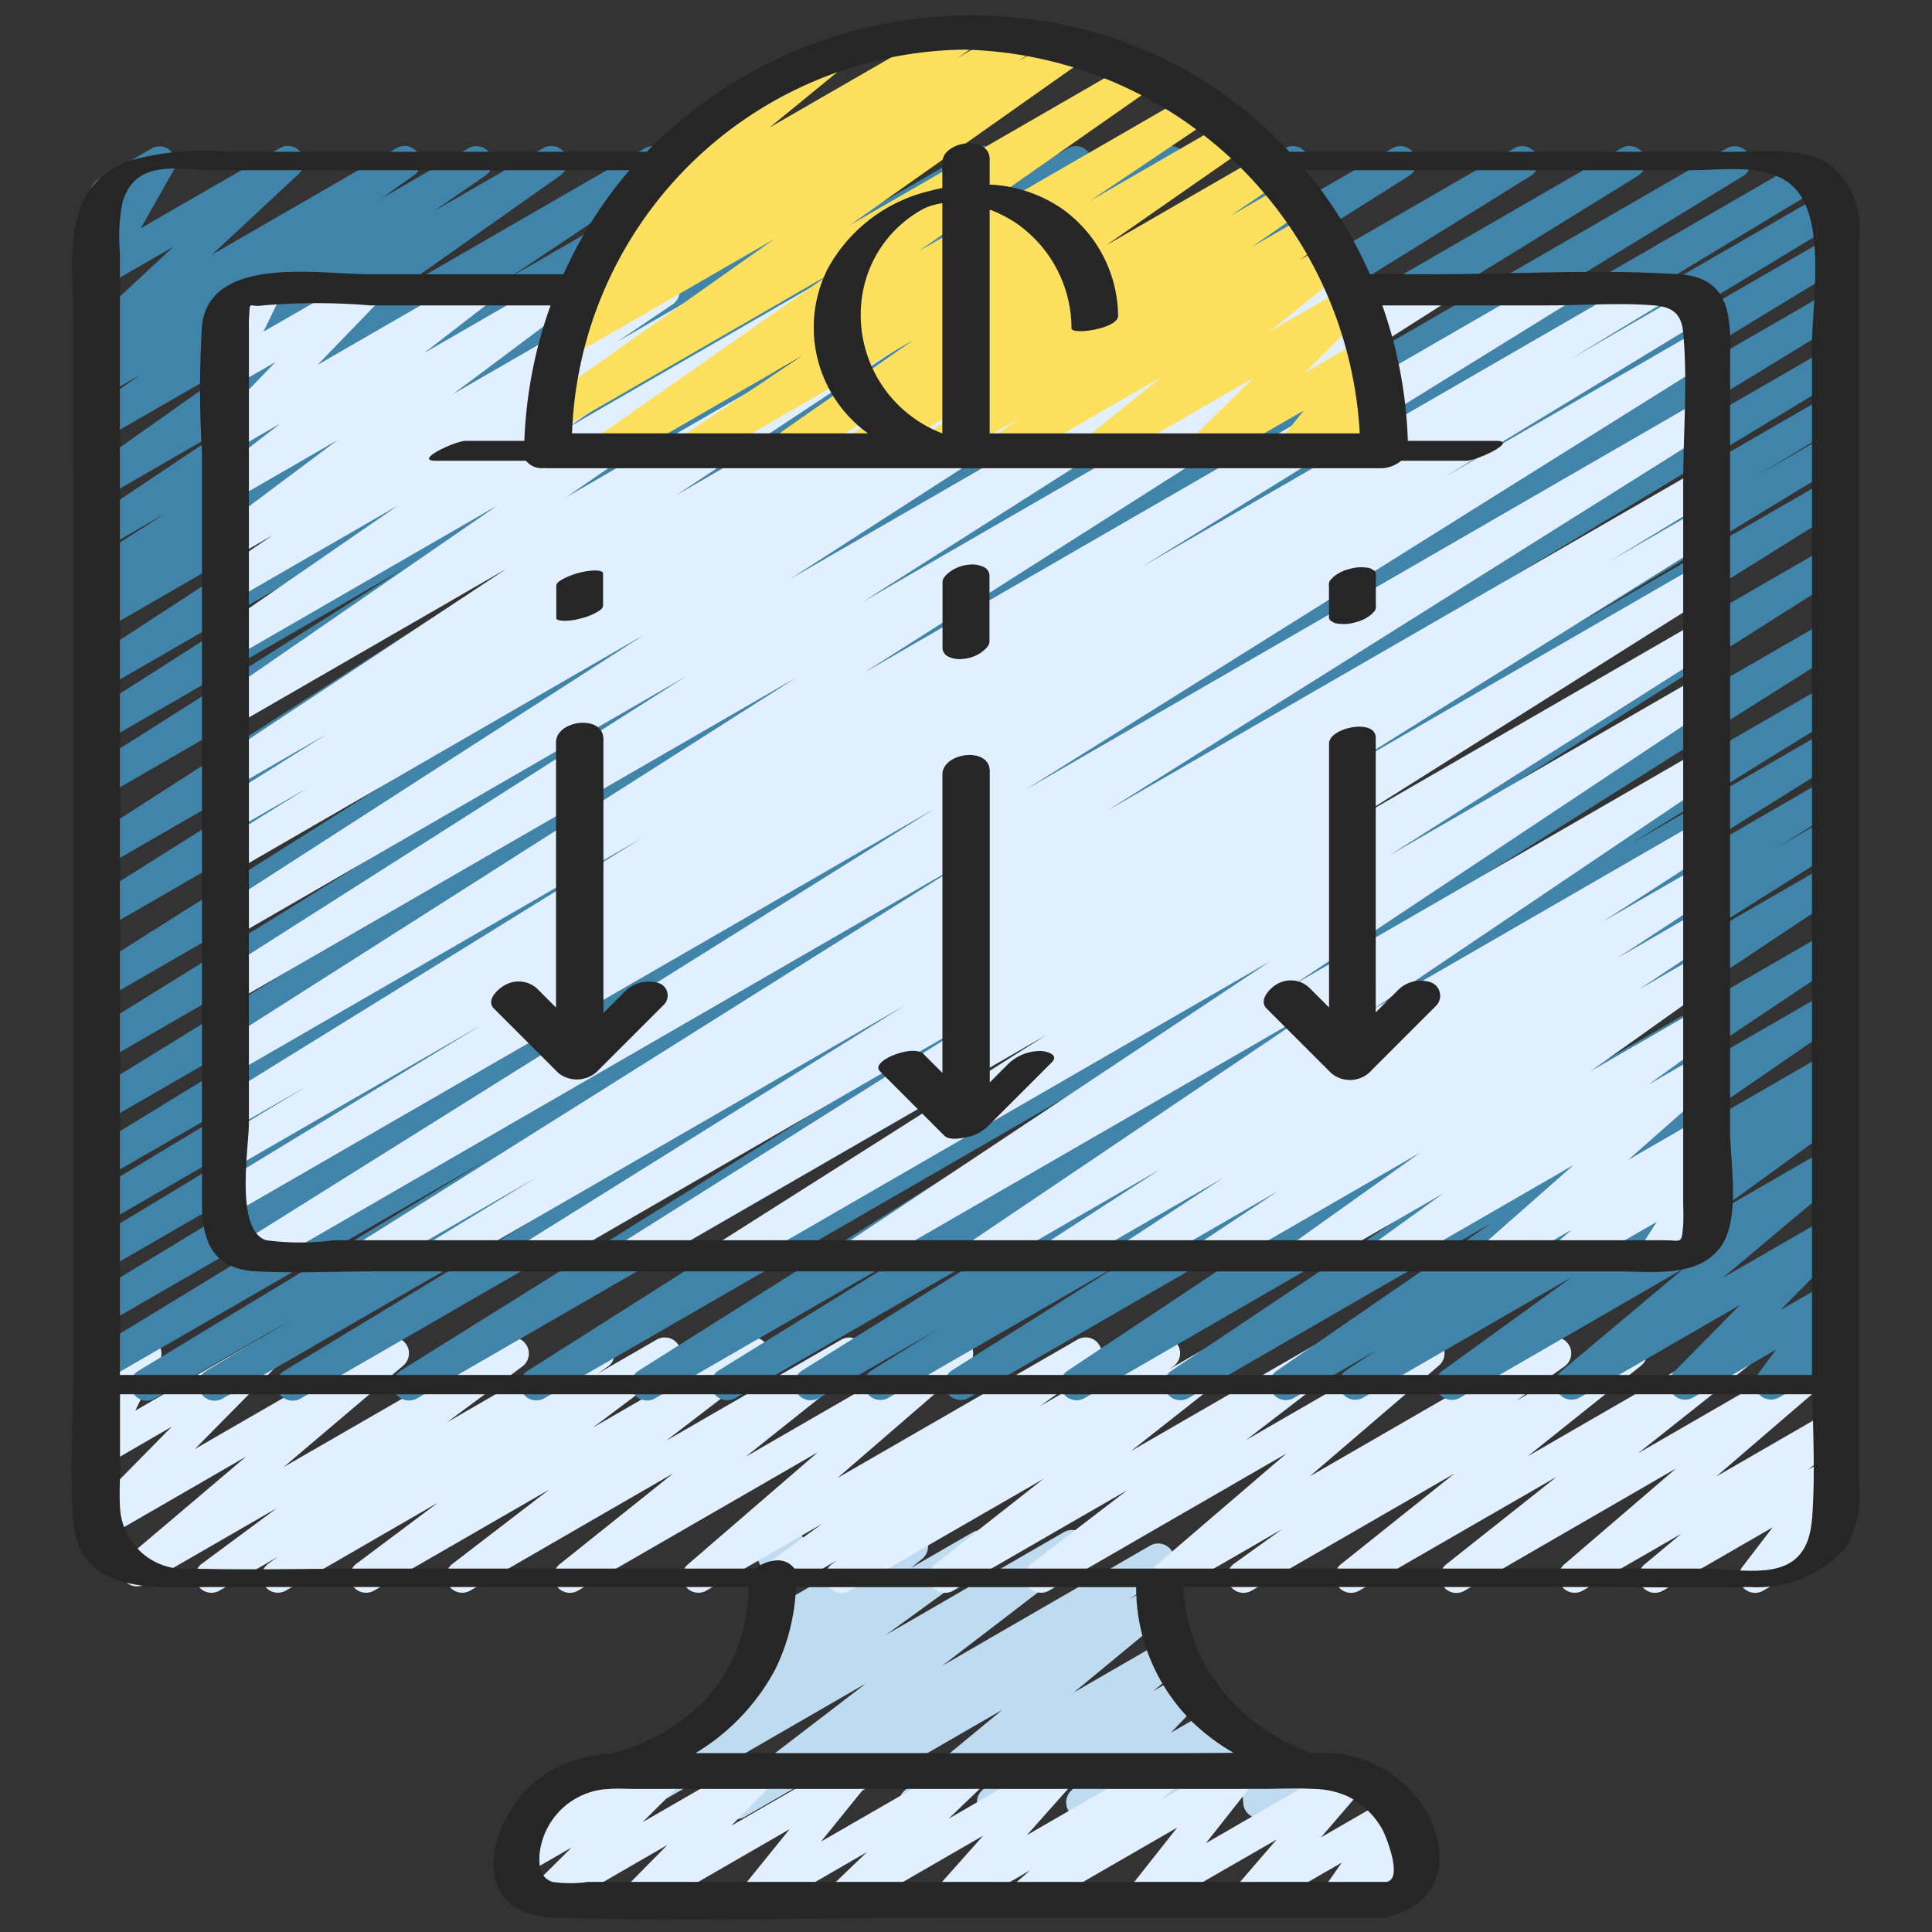 <?xml version="1.0"?>
<svg xmlns="http://www.w3.org/2000/svg" id="Icons" viewBox="0 0 60 60" width="512" height="512"><rect x="0" y="0" width="60" height="60" fill="#333333" stroke="none"/><path d="M19.454,56.5a.5.5,0,0,1-.294-.9l3.887-2.821a.5.5,0,0,1-.281-.887l.961-.78a.475.475,0,0,1-.207-.094.5.5,0,0,1-.177-.528l.469-1.716a.5.5,0,0,1-.032-.883l.5-.29a.5.5,0,0,1,.733.564l-.387,1.416,3.447-1.989a.5.5,0,0,1,.565.821l-.343.279,1.915-1.106a.5.5,0,0,1,.543.837l-3.233,2.346,5.526-3.19a.5.5,0,0,1,.554.829l-4.336,3.323L35.72,48a.5.5,0,0,1,.536.843l-1.177.819.727-.419a.5.5,0,0,1,.568.819l-3.028,2.5,2.859-1.651a.5.5,0,0,1,.567.818l-.96.791.954-.55a.5.5,0,0,1,.612.777l-1.014,1.064,1.355-.782a.5.5,0,0,1,.638.748l-.336.413.727-.419a.5.5,0,0,1,.749.4l.061.963,1.017-.587a.5.5,0,1,1,.5.865l-1.716.99a.5.5,0,0,1-.486.008A.5.5,0,0,1,38.61,56l-.06-.963-2.37,1.368a.5.5,0,0,1-.639-.748l.336-.413-2.019,1.165a.5.5,0,0,1-.612-.777l1.013-1.064-3.195,1.845A.5.5,0,0,1,30.5,55.6l.961-.792L28.664,56.42A.5.5,0,0,1,28.1,55.6l3.029-2.5-5.759,3.324a.5.5,0,0,1-.535-.843L26,54.766l-2.88,1.662a.5.5,0,0,1-.555-.829l4.339-3.325-7.2,4.158A.494.494,0,0,1,19.454,56.5Z" fill="#bfdbf0"/><path d="M26.138,49.471a.5.5,0,0,1-.285-.911l.137-.1-1.627.939a.5.5,0,0,1-.543-.838l1.714-1.239-3.6,2.077a.5.5,0,0,1-.577-.81L25.4,45.1l-7.454,4.3a.5.5,0,0,1-.563-.823l3.529-2.823L14.6,49.4a.5.5,0,0,1-.554-.829l3.006-2.308L11.613,49.4a.5.5,0,0,1-.549-.833l2.537-1.9L8.871,49.4a.5.5,0,0,1-.536-.842l.3-.212L6.812,49.4a.5.5,0,0,1-.548-.834L8.609,46.83,4.5,49.2a.5.5,0,0,1-.573-.814l3.714-3.149L3.356,47.713a.5.5,0,0,1-.606-.783l2.583-2.622L3.276,45.5a.5.5,0,0,1-.7-.652l.8-1.632a.513.513,0,0,1-.481-.248.5.5,0,0,1,.184-.683L4.263,41.6a.5.5,0,0,1,.7.652L4.2,43.809,8.029,41.6a.5.5,0,0,1,.606.783L6.053,45l5.9-3.406a.5.5,0,0,1,.573.814L8.811,45.56,15.677,41.6a.5.5,0,0,1,.548.834l-2.344,1.738L18.338,41.6a.5.5,0,0,1,.536.843l-.308.213L20.4,41.6a.5.5,0,0,1,.549.833l-2.534,1.9,4.728-2.729a.5.5,0,0,1,.555.829l-3.008,2.308,5.437-3.137a.5.5,0,0,1,.562.823L23.159,45.24l6.318-3.647a.5.5,0,0,1,.577.81L26.009,45.9l7.457-4.3a.5.5,0,0,1,.543.838L32.3,43.668l3.6-2.076a.5.5,0,0,1,.671.165.5.5,0,0,1-.136.679l-.138.095,1.627-.939a.5.5,0,0,1,.56.825l-3.358,2.646,6.013-3.472a.5.5,0,0,1,.554.829l-2.992,2.3,5.411-3.124a.5.5,0,0,1,.576.812l-4.016,3.444,7.374-4.257a.5.5,0,0,1,.67.161.5.5,0,0,1-.128.678L47.089,43.5,50.4,41.59a.5.5,0,0,1,.563.823l-3.521,2.815,6.3-3.639a.5.5,0,0,1,.561.824l-3.429,2.718L56.2,42.056a.5.5,0,0,1,.575.812L53.3,45.854l3.422-1.975a.5.5,0,0,1,.57.816l-1.133.947.563-.325a.5.5,0,0,1,.647.737l-.942,1.23.119-.068a.5.5,0,1,1,.5.865L54.756,49.4a.5.5,0,0,1-.648-.736l.943-1.23L51.644,49.4a.5.5,0,0,1-.571-.816l1.136-.948L49.15,49.4a.5.5,0,0,1-.575-.812l3.475-2.983-6.574,3.8a.5.5,0,0,1-.561-.824l3.429-2.718L42.209,49.4a.5.5,0,0,1-.563-.823l3.522-2.814-6.3,3.637a.5.5,0,0,1-.542-.839l1.494-1.073L36.507,49.4a.5.5,0,0,1-.575-.812l4.015-3.445L32.574,49.4a.5.5,0,0,1-.554-.829l2.991-2.294L29.6,49.4a.5.5,0,0,1-.56-.825L32.4,45.932,26.388,49.4A.5.5,0,0,1,26.138,49.471Z" fill="#e1efff"/><path d="M4.559,43.5a.5.5,0,0,1-.259-.928l10.876-6.582L3.28,42.857A.5.5,0,0,1,2.77,42L20.924,30.931,3.28,41.117a.5.5,0,0,1-.51-.859L19.784,29.9,3.28,39.431a.5.5,0,0,1-.509-.861L13.91,31.838,3.28,37.975a.5.5,0,0,1-.509-.861l9.326-5.63L3.28,36.574a.5.5,0,0,1-.511-.859l17.324-10.6L3.28,34.823a.5.5,0,0,1-.513-.858L21.294,22.532,3.28,32.933a.5.5,0,0,1-.514-.858l17.672-10.97L3.28,31.011a.5.5,0,0,1-.517-.856L21.831,18.118,3.28,28.828a.5.5,0,0,1-.516-.855l14.912-9.385L3.279,26.9a.5.5,0,0,1-.52-.853L18.546,15.894,3.279,24.707a.5.5,0,0,1-.517-.855L12.5,17.687,3.279,23.009a.5.5,0,0,1-.518-.855l8.289-5.283L3.279,21.357a.5.5,0,0,1-.523-.851l8.926-5.819-8.4,4.85a.5.5,0,0,1-.517-.855L3.839,18l-.56.323a.5.5,0,0,1-.52-.853l2.376-1.528L3.279,17.015a.5.5,0,0,1-.528-.848L7.487,13l-4.208,2.43a.5.5,0,0,1-.538-.841l5.2-3.673L3.279,13.6a.5.5,0,0,1-.534-.844l1.637-1.131-1.1.636a.5.5,0,0,1-.54-.84l1.027-.732-.487.281a.5.5,0,0,1-.591-.8l2.7-2.512-2.1,1.215a.5.5,0,0,1-.685-.68L3.615,6.4l-.04.022a.5.5,0,1,1-.5-.865l1.632-.943a.494.494,0,0,1,.6.079.5.5,0,0,1,.083.6L4.371,7.09,8.688,4.6a.5.5,0,0,1,.59.8L6.583,7.908,12.318,4.6a.5.5,0,0,1,.54.84l-1.026.731L14.555,4.6a.5.5,0,0,1,.534.843L13.462,6.565,16.873,4.6a.5.5,0,0,1,.539.841l-5.2,3.672L20.034,4.6a.5.5,0,0,1,.528.847l-4.74,3.174L22.789,4.6a.5.5,0,0,1,.52.853L20.934,6.977,25.057,4.6a.5.5,0,0,1,.517.855l-1.081.683L27.158,4.6a.5.5,0,0,1,.523.851L18.753,11.27,30.311,4.6a.5.5,0,0,1,.519.854l-8.288,5.281L33.171,4.6a.5.5,0,0,1,.517.855l-9.742,6.169L36.113,4.6a.5.5,0,0,1,.521.853L20.849,15.6,39.91,4.6a.5.5,0,0,1,.517.855L25.516,14.836,43.251,4.6a.5.5,0,0,1,.517.855L24.7,17.492,47.032,4.6a.5.5,0,0,1,.514.857L29.88,16.421,50.36,4.6a.5.5,0,0,1,.513.858L32.34,16.892,53.636,4.6a.5.5,0,0,1,.51.859L36.812,16.062,55.91,5.035a.5.5,0,0,1,.509.861l-9.293,5.61,9.452-5.457a.5.5,0,0,1,.509.86L45.969,13.63,56.721,7.422a.5.5,0,0,1,.509.859L40.2,18.645,56.722,9.108a.5.5,0,0,1,.51.86L39.074,21.037l17.65-10.189a.5.5,0,0,1,.508.86L46.364,18.285,56.725,12.3a.5.5,0,0,1,.507.861L54.6,14.748l2.125-1.227a.5.5,0,0,1,.509.861l-8.284,5.023,7.776-4.488a.5.5,0,0,1,.514.856L37.49,28.106,56.729,17a.5.5,0,0,1,.517.854L37.35,30.467l19.38-11.19a.5.5,0,0,1,.517.856L41.766,29.906l14.966-8.64a.5.5,0,0,1,.513.857l-6.6,4.083,6.084-3.513a.5.5,0,0,1,.515.857L49.957,28.1l6.777-3.913a.5.5,0,0,1,.514.858l-2.043,1.265,1.53-.883a.5.5,0,0,1,.517.855l-5.384,3.394,4.869-2.811a.5.5,0,0,1,.528.849L46.74,34.726l10-5.773a.5.5,0,0,1,.529.849l-7.725,5.166,7.2-4.155a.5.5,0,0,1,.533.844l-6.639,4.569L56.742,32.7a.5.5,0,0,1,.526.85l-.949.626.424-.244a.5.5,0,0,1,.543.838l-4.028,2.915,3.486-2.013a.5.5,0,0,1,.571.815l-3.815,3.2,3.246-1.873a.5.5,0,0,1,.606.785l-2.061,2.088,1.457-.84a.5.5,0,0,1,.651.73l-.57.771a.5.5,0,0,1,.42.9l-2,1.151a.5.5,0,0,1-.651-.73l.558-.754-2.575,1.486a.5.5,0,0,1-.606-.784l2.061-2.089-4.98,2.875a.5.5,0,0,1-.572-.815l3.815-3.2L45.34,43.409a.5.5,0,0,1-.543-.838l4.028-2.915-6.5,3.755a.5.5,0,0,1-.525-.849l.949-.627-2.559,1.477a.5.5,0,0,1-.534-.845L46.292,38l-9.38,5.415a.5.5,0,0,1-.528-.849L44.1,37.4,33.688,43.416a.5.5,0,0,1-.528-.849l10.527-7.009-13.616,7.86a.5.5,0,0,1-.516-.855l5.391-3.4-7.371,4.256a.5.5,0,0,1-.513-.857l2.046-1.268L25.426,43.42a.5.5,0,0,1-.515-.857l7.276-4.542-9.357,5.4a.5.5,0,0,1-.513-.858l6.613-4.092-8.577,4.951a.5.5,0,0,1-.517-.856L35.312,32.8,16.905,43.425a.5.5,0,0,1-.518-.855l19.9-12.616L12.954,43.427a.5.5,0,0,1-.515-.857L32.176,30.246,9.341,43.43a.5.5,0,0,1-.509-.861l8.286-5.025-10.2,5.887a.5.5,0,0,1-.508-.862L9.054,40.98,4.809,43.432A.494.494,0,0,1,4.559,43.5Z" fill="#4184a9"/><path d="M16.634,39.471a.5.5,0,0,1-.265-.924l11.742-7.331L13.929,39.4a.5.5,0,0,1-.51-.859l3.26-1.987L11.749,39.4a.5.5,0,0,1-.517-.855l18.886-11.87L8.133,39.371a.5.5,0,0,1-.515-.856l21.407-13.4L7.28,37.666a.5.5,0,0,1-.51-.859l8.211-4.994-7.7,4.446a.5.5,0,0,1-.509-.861l2.8-1.692L7.28,35.026a.5.5,0,0,1-.513-.857l13.159-8.137L7.28,33.333a.5.5,0,0,1-.519-.854L24.749,21.03,7.28,31.115a.5.5,0,0,1-.519-.854L21.29,21.013,7.28,29.1a.5.5,0,0,1-.521-.853l13.246-8.535L7.28,27.06a.5.5,0,0,1-.514-.858L9.55,24.469l-2.271,1.31a.5.5,0,0,1-.516-.855L10.145,22.8,7.279,24.452a.5.5,0,0,1-.526-.849l8.973-5.937L7.279,22.542a.5.5,0,0,1-.533-.844l8.7-6L7.279,20.413a.5.5,0,0,1-.533-.844L12.358,15.7,7.279,18.63a.5.5,0,0,1-.529-.847l1.728-1.166-1.2.692a.5.5,0,0,1-.549-.833l3.75-2.806-3.2,1.848a.5.5,0,0,1-.556-.829L8.71,13.15l-1.431.827a.5.5,0,0,1-.61-.781l1.889-1.955-1.279.738a.5.5,0,0,1-.7-.649l.553-1.149a.509.509,0,0,1-.45-.25.5.5,0,0,1,.183-.683L7.992,8.6a.5.5,0,0,1,.7.649L8.183,10.3,11.139,8.6a.5.5,0,0,1,.61.78L9.861,11.332,14.6,8.6a.5.5,0,0,1,.556.828l-1.983,1.535,4.1-2.364a.5.5,0,0,1,.549.833l-3.75,2.805L20.37,8.6a.5.5,0,0,1,.529.846l-1.724,1.163L22.657,8.6a.5.5,0,0,1,.534.843l-5.617,3.875L25.747,8.6a.5.5,0,0,1,.534.843l-8.7,6L29.435,8.6a.5.5,0,0,1,.525.849l-8.973,5.938L32.743,8.6a.5.5,0,0,1,.516.856l-3.383,2.125L35.042,8.6a.5.5,0,0,1,.515.857l-2.783,1.733L37.26,8.6a.5.5,0,0,1,.52.852L24.534,17.984,40.8,8.6a.5.5,0,0,1,.518.854L26.781,18.7,44.285,8.6a.5.5,0,0,1,.519.854L26.819,20.9,48.126,8.6a.5.5,0,0,1,.513.857l-13.164,8.14,15.585-9a.5.5,0,0,1,.508.86l-2.817,1.705,3.756-2.168a.5.5,0,0,1,.51.86l-8.181,4.975,7.884-4.552a.5.5,0,0,1,.515.857l-21.4,13.4L52.72,12.475a.5.5,0,0,1,.515.855L34.344,25.2,52.72,14.6a.5.5,0,0,1,.509.859L49.96,17.447l2.761-1.593a.5.5,0,0,1,.514.856L41.5,24.037l11.222-6.478a.5.5,0,0,1,.516.855L41.91,25.549l10.811-6.241a.5.5,0,0,1,.517.854L43.123,26.581l9.6-5.541a.5.5,0,0,1,.526.849L40.146,30.6l12.575-7.26a.5.5,0,0,1,.529.847l-10.675,7.2,10.146-5.858a.5.5,0,0,1,.521.853l-3.471,2.244,2.95-1.7a.5.5,0,0,1,.524.85l-3.007,1.972,2.483-1.432a.5.5,0,0,1,.527.848L50.9,30.728l1.825-1.054a.5.5,0,0,1,.54.84l-3.877,2.759,3.337-1.926a.5.5,0,0,1,.543.838l-2.076,1.5,1.533-.885a.5.5,0,0,1,.58.807l-2.742,2.416,2.162-1.248a.5.5,0,0,1,.579.809l-.494.434a.494.494,0,0,1,.526.125.5.5,0,0,1,.061.616l-.52.812a.508.508,0,0,1,.511.244.5.5,0,0,1-.183.683l-1.562.9a.5.5,0,0,1-.672-.7l.48-.751L48.929,39.4a.5.5,0,0,1-.579-.808l.458-.4-2.1,1.21a.5.5,0,0,1-.58-.807l2.741-2.415L43.288,39.4a.5.5,0,0,1-.543-.838l2.078-1.5L40.766,39.4a.5.5,0,0,1-.54-.84L44.1,35.8l-6.236,3.6a.5.5,0,0,1-.527-.848L39.7,36.984,35.508,39.4a.5.5,0,0,1-.525-.85l3.009-1.973L33.1,39.4a.5.5,0,0,1-.522-.852l3.465-2.241L30.686,39.4a.5.5,0,0,1-.53-.846l10.676-7.2L26.89,39.4a.5.5,0,0,1-.527-.848l13.1-8.709L22.913,39.4a.5.5,0,0,1-.518-.854L32.51,32.131,19.912,39.4a.5.5,0,0,1-.516-.855l11.322-7.132L16.883,39.4A.489.489,0,0,1,16.634,39.471Z" fill="#e1efff"/><path d="M31.732,59.471a.5.5,0,0,1-.327-.878l.585-.507L29.708,59.4a.5.5,0,0,1-.623-.764l1.448-1.627L26.39,59.4a.5.5,0,0,1-.6-.793l1.133-1.088L23.667,59.4a.5.5,0,0,1-.638-.747l1.493-1.846L20.03,59.4a.5.5,0,0,1-.606-.783l1.3-1.318-3.585,2.069a.5.5,0,0,1-.6-.787l1.211-1.205-1.415.816a.5.5,0,0,1-.611-.778l.721-.755a.49.49,0,0,1-.191-.187.5.5,0,0,1,.183-.683l1.934-1.116a.5.5,0,0,1,.611.778l-.126.132,1.713-.988a.5.5,0,0,1,.6.787L19.954,56.59,23.406,54.6a.5.5,0,0,1,.606.783l-1.3,1.316,3.639-2.1a.5.5,0,0,1,.639.747L25.5,57.19,29.994,54.6a.5.5,0,0,1,.6.793l-1.132,1.088L32.716,54.6a.5.5,0,0,1,.623.764l-1.447,1.627L36.034,54.6a.5.5,0,0,1,.577.81l-.585.507L38.309,54.6a.5.5,0,0,1,.642.742l-1.5,1.9L41.7,54.787a.5.5,0,0,1,.629.759l-1.306,1.516,2.092-1.208a.5.5,0,0,1,.66.718l-.586.839.453-.261a.5.5,0,0,1,.5.866l-2.4,1.386a.5.5,0,0,1-.66-.718l.587-.839-2.7,1.557a.5.5,0,0,1-.629-.758l1.306-1.514L35.7,59.4a.5.5,0,0,1-.642-.742l1.5-1.9L31.982,59.4A.49.49,0,0,1,31.732,59.471Z" fill="#e1efff"/><path d="M18.8,14.5a.5.5,0,0,1-.287-.91L25.786,8.5l-8.4,4.848a.5.5,0,0,1-.538-.841l7.207-5.088-6.274,3.621a.5.5,0,0,1-.526-.85l.817-.539a.507.507,0,0,1-.515-.226.5.5,0,0,1,.143-.68l1.182-.8a.532.532,0,0,1-.431-.216.5.5,0,0,1,.094-.67l2.894-2.374a.505.505,0,0,1-.292-.23.5.5,0,0,1,.183-.683L25.5,1.369a.5.5,0,0,1,.566.819L23.9,3.961,29.728.6a.5.5,0,0,1,.531.846l-.512.347L31.512.774a.5.5,0,0,1,.525.85l-.422.279,1.437-.829a.5.5,0,0,1,.538.841L26.382,7l8.889-5.131a.5.5,0,0,1,.536.843L28.533,7.8l8.54-4.931a.5.5,0,0,1,.53.848l-3.77,2.534,4.319-2.493a.5.5,0,0,1,.536.843L34.353,7.619l4.895-2.826a.5.5,0,0,1,.531.847L38.2,6.713l1.786-1.03a.5.5,0,0,1,.537.842L38.871,7.674l1.806-1.042a.5.5,0,0,1,.538.841l-.852.6.835-.481a.5.5,0,0,1,.564.822L39.42,10.3l2.4-1.387a.5.5,0,0,1,.6.789l-1.911,1.879,1.814-1.048a.5.5,0,0,1,.639.747l-.74.914.349-.2a.5.5,0,0,1,.543.028.5.5,0,0,1,.2.507l-.149.713a.491.491,0,0,1,.237.21.5.5,0,0,1-.182.683l-.47.271a.5.5,0,0,1-.739-.535l.094-.451-1.714.989a.5.5,0,0,1-.639-.747l.739-.913L37.607,14.41a.5.5,0,0,1-.6-.789l1.911-1.879-4.627,2.672a.5.5,0,0,1-.563-.822l2.344-1.886-4.7,2.712a.5.5,0,0,1-.539-.841l.848-.6-2.5,1.442a.5.5,0,0,1-.536-.843L30.3,12.427l-3.459,2a.5.5,0,0,1-.53-.847L27.893,12.5l-3.332,1.923a.5.5,0,0,1-.536-.843l4.339-3.018L21.671,14.43a.5.5,0,0,1-.528-.848l3.766-2.532-5.862,3.384A.5.5,0,0,1,18.8,14.5Z" fill="#fde05e"/><path d="M2.276,42.543c0,1.535-.112,3.118,0,4.65.174,2.4,2.635,2.093,4.346,2.093H23.255a5.691,5.691,0,0,1-.444,2.118,4.848,4.848,0,0,1-1.106,1.579l-.02.021-.058.053c-.055.048-.11.1-.166.144q-.184.153-.379.293c-.111.079-.226.151-.339.228l-.013.01-.037.02c-.062.036-.123.071-.186.1q-.315.172-.645.315c-.093.04-.187.076-.281.114h0c-.041.014-.082.029-.123.042-.151.051-.306.093-.461.131a4.418,4.418,0,0,0-2,.6c-1.843,1.148-2.666,4.417.218,4.5,4.276.122,8.573,0,12.85,0H42.628a.892.892,0,0,0,.315,0,.8.8,0,0,0,.38-.1c1.321-.4,1.716-1.613,1.1-2.955a3.665,3.665,0,0,0-3.383-2.057c-.117,0-.233,0-.35,0-.232-.094-.459-.2-.7-.322a6.023,6.023,0,0,1-2.665-2.588,5.933,5.933,0,0,1-.581-2.246H49.085c1.748,0,3.5.033,5.246,0a3.658,3.658,0,0,0,2.995-1.238,3.215,3.215,0,0,0,.4-2.029V7.483a2.566,2.566,0,0,0-.861-2.339c-.83-.608-2.077-.43-3.048-.43H40.041a13.241,13.241,0,0,0-5.263-3.46,14.114,14.114,0,0,0-14.694,3.46H7.051a8.545,8.545,0,0,0-3.012.271c-2.19.812-1.763,3.033-1.763,4.9V42.543ZM42.929,56.812c.093.166.67,1.545.129,1.632H18.272a3.927,3.927,0,0,1-1.12,0c-.357-.132-.413-.432-.4-.819a2.261,2.261,0,0,1,2.19-2.069c.255-.018.52,0,.776,0H39.124c.552,0,1.114-.031,1.665,0a2.715,2.715,0,0,1,1.037.218A2.515,2.515,0,0,1,42.929,56.812ZM37,53.448a6.6,6.6,0,0,0,1.31.989c-.439,0-.879.007-1.318.007H21.6a6.718,6.718,0,0,0,2.476-2.6,6.341,6.341,0,0,0,.643-2.555H35.284A5.879,5.879,0,0,0,37,53.448Zm19.272-6.273c-.159,2.1-1.979,1.539-3.469,1.539H36.514c-.033,0-.071,0-.11,0H24.673a.651.651,0,0,0-.61-.25,1.155,1.155,0,0,0-.6.25H11.5c-1.852,0-3.71.048-5.561,0a2.006,2.006,0,0,1-2.212-1.908c-.026-.369,0-.751,0-1.12V43.3H56.286C56.31,44.589,56.372,45.9,56.276,47.175ZM29.939,1.541A12.61,12.61,0,0,1,42.228,13.459H30.735V6.508a4.025,4.025,0,0,1,.807.412,3.975,3.975,0,0,1,1.734,3.274c0,.223,1.454.014,1.448-.388a4.131,4.131,0,0,0-1.772-3.345,4.323,4.323,0,0,0-2.217-.729V4.95c0-.777-1.47-.577-1.47.1v.789c-.135.028-.271.056-.4.093A4.89,4.89,0,0,0,25.7,8.357a4.051,4.051,0,0,0,1.254,5.1H17.765A12.355,12.355,0,0,1,29.939,1.541ZM52.27,38.068c-.048.593-.054.448-.593.448h-41.3a7.966,7.966,0,0,1-2.115,0c-.976-.321-.532-2.892-.532-3.642V12.006c0-.6,0-1.193,0-1.789,0-.09-.005-.183,0-.274.044-.688-.024-.377.439-.459a20.123,20.123,0,0,1,3.33,0h5.6a13.9,13.9,0,0,0-.814,4.207H14.466c-.325,0-1.645.618-.932.618h2.8a.636.636,0,0,0,.569.227c.012,0,.019.005.031.005H29.833a1.155,1.155,0,0,0,.186,0h12.92a1.032,1.032,0,0,0,.577-.232h2.018c.325,0,1.645-.618.932-.618H43.722a13.923,13.923,0,0,0-.794-4.207H48.1c1.075,0,2.192-.088,3.264,0,.57.046.854.253.909.844.143,1.534,0,3.151,0,4.691v22.2C52.27,37.5,52.292,37.789,52.27,38.068ZM26.809,9A3.7,3.7,0,0,1,28.69,6.479a1.978,1.978,0,0,1,.575-.168v7.148h0A3.935,3.935,0,0,1,26.809,9ZM3.816,6.238C4.252,4.9,5.582,5.286,6.7,5.286H19.551l-.019.02A13.37,13.37,0,0,0,17.5,8.516h-6.07c-1.511,0-4.889-.6-5.157,1.579a33.221,33.221,0,0,0,0,3.979V37.355c0,1.172.321,2.062,1.691,2.129,1.222.059,2.463,0,3.686,0H50.262c1.038,0,2.415.2,3.141-.716.672-.842.327-2.68.327-3.653V11.362c0-1.292.159-2.734-1.595-2.846-2.513-.16-5.088,0-7.606,0H42.543a13.714,13.714,0,0,0-2-3.23h11.99c.995,0,2.427-.241,3.193.545,1,1.027.547,3.629.547,4.9V42.543c0,.052,0,.105,0,.158H3.724V7.838A5.392,5.392,0,0,1,3.816,6.238Z" fill="#262626"/><path d="M17.526,19.279a1.849,1.849,0,0,0,.528-.078,1.821,1.821,0,0,0,.5-.2c.073-.046.174-.1.174-.2v-1c0-.081-.226-.085-.25-.085A2.328,2.328,0,0,0,17.45,18c-.073.046-.174.1-.174.2v1C17.276,19.275,17.5,19.279,17.526,19.279Z" fill="#262626"/><path d="M20.421,30.52A1.04,1.04,0,0,0,19.4,30.8l-.66.66v-8.5c0-.788-1.472-.6-1.472.094v8.237l-.6-.6a.856.856,0,0,0-.982-.1c-.208.108-.61.467-.346.731l2,2a.923.923,0,0,0,1.268-.111l2-2A.406.406,0,0,0,20.421,30.52Z" fill="#262626"/><path d="M29.917,20.462a1.184,1.184,0,0,0,.547-.193c.1-.075.265-.2.265-.343v-2a.311.311,0,0,0-.161-.308.822.822,0,0,0-.485-.08,1.184,1.184,0,0,0-.547.193c-.1.075-.265.2-.265.343v2a.311.311,0,0,0,.161.308A.822.822,0,0,0,29.917,20.462Z" fill="#262626"/><path d="M32.3,32.64a1.441,1.441,0,0,0-.962.375l-.6.6V23.951c0-.78-1.47-.583-1.47.1V33.32l-.588-.588c-.315-.315-1.675.215-1.354.536q1,1,2,2c.149.149.491.091.661.056a1.326,1.326,0,0,0,.683-.339l2-2C32.909,32.743,32.459,32.634,32.3,32.64Z" fill="#262626"/><path d="M41.55,19.368a1.255,1.255,0,0,0,.538-.041,1.232,1.232,0,0,0,.486-.233l.1-.1a.222.222,0,0,0,.054-.191v-1a.157.157,0,0,0-.1-.109.322.322,0,0,0-.178-.065,1.255,1.255,0,0,0-.538.041,1.232,1.232,0,0,0-.486.233l-.1.1a.222.222,0,0,0-.054.191v1a.157.157,0,0,0,.1.109A.322.322,0,0,0,41.55,19.368Z" fill="#262626"/><path d="M44.415,30.5a1,1,0,0,0-1.025.275l-.665.665V22.912c0-.613-1.45-.313-1.45.176v8.2l-.613-.613a.84.84,0,0,0-.988-.121c-.218.116-.606.5-.336.769l2,2a.9.9,0,0,0,1.272-.1q1-1,2-2A.444.444,0,0,0,44.415,30.5Z" fill="#262626"/></svg>

